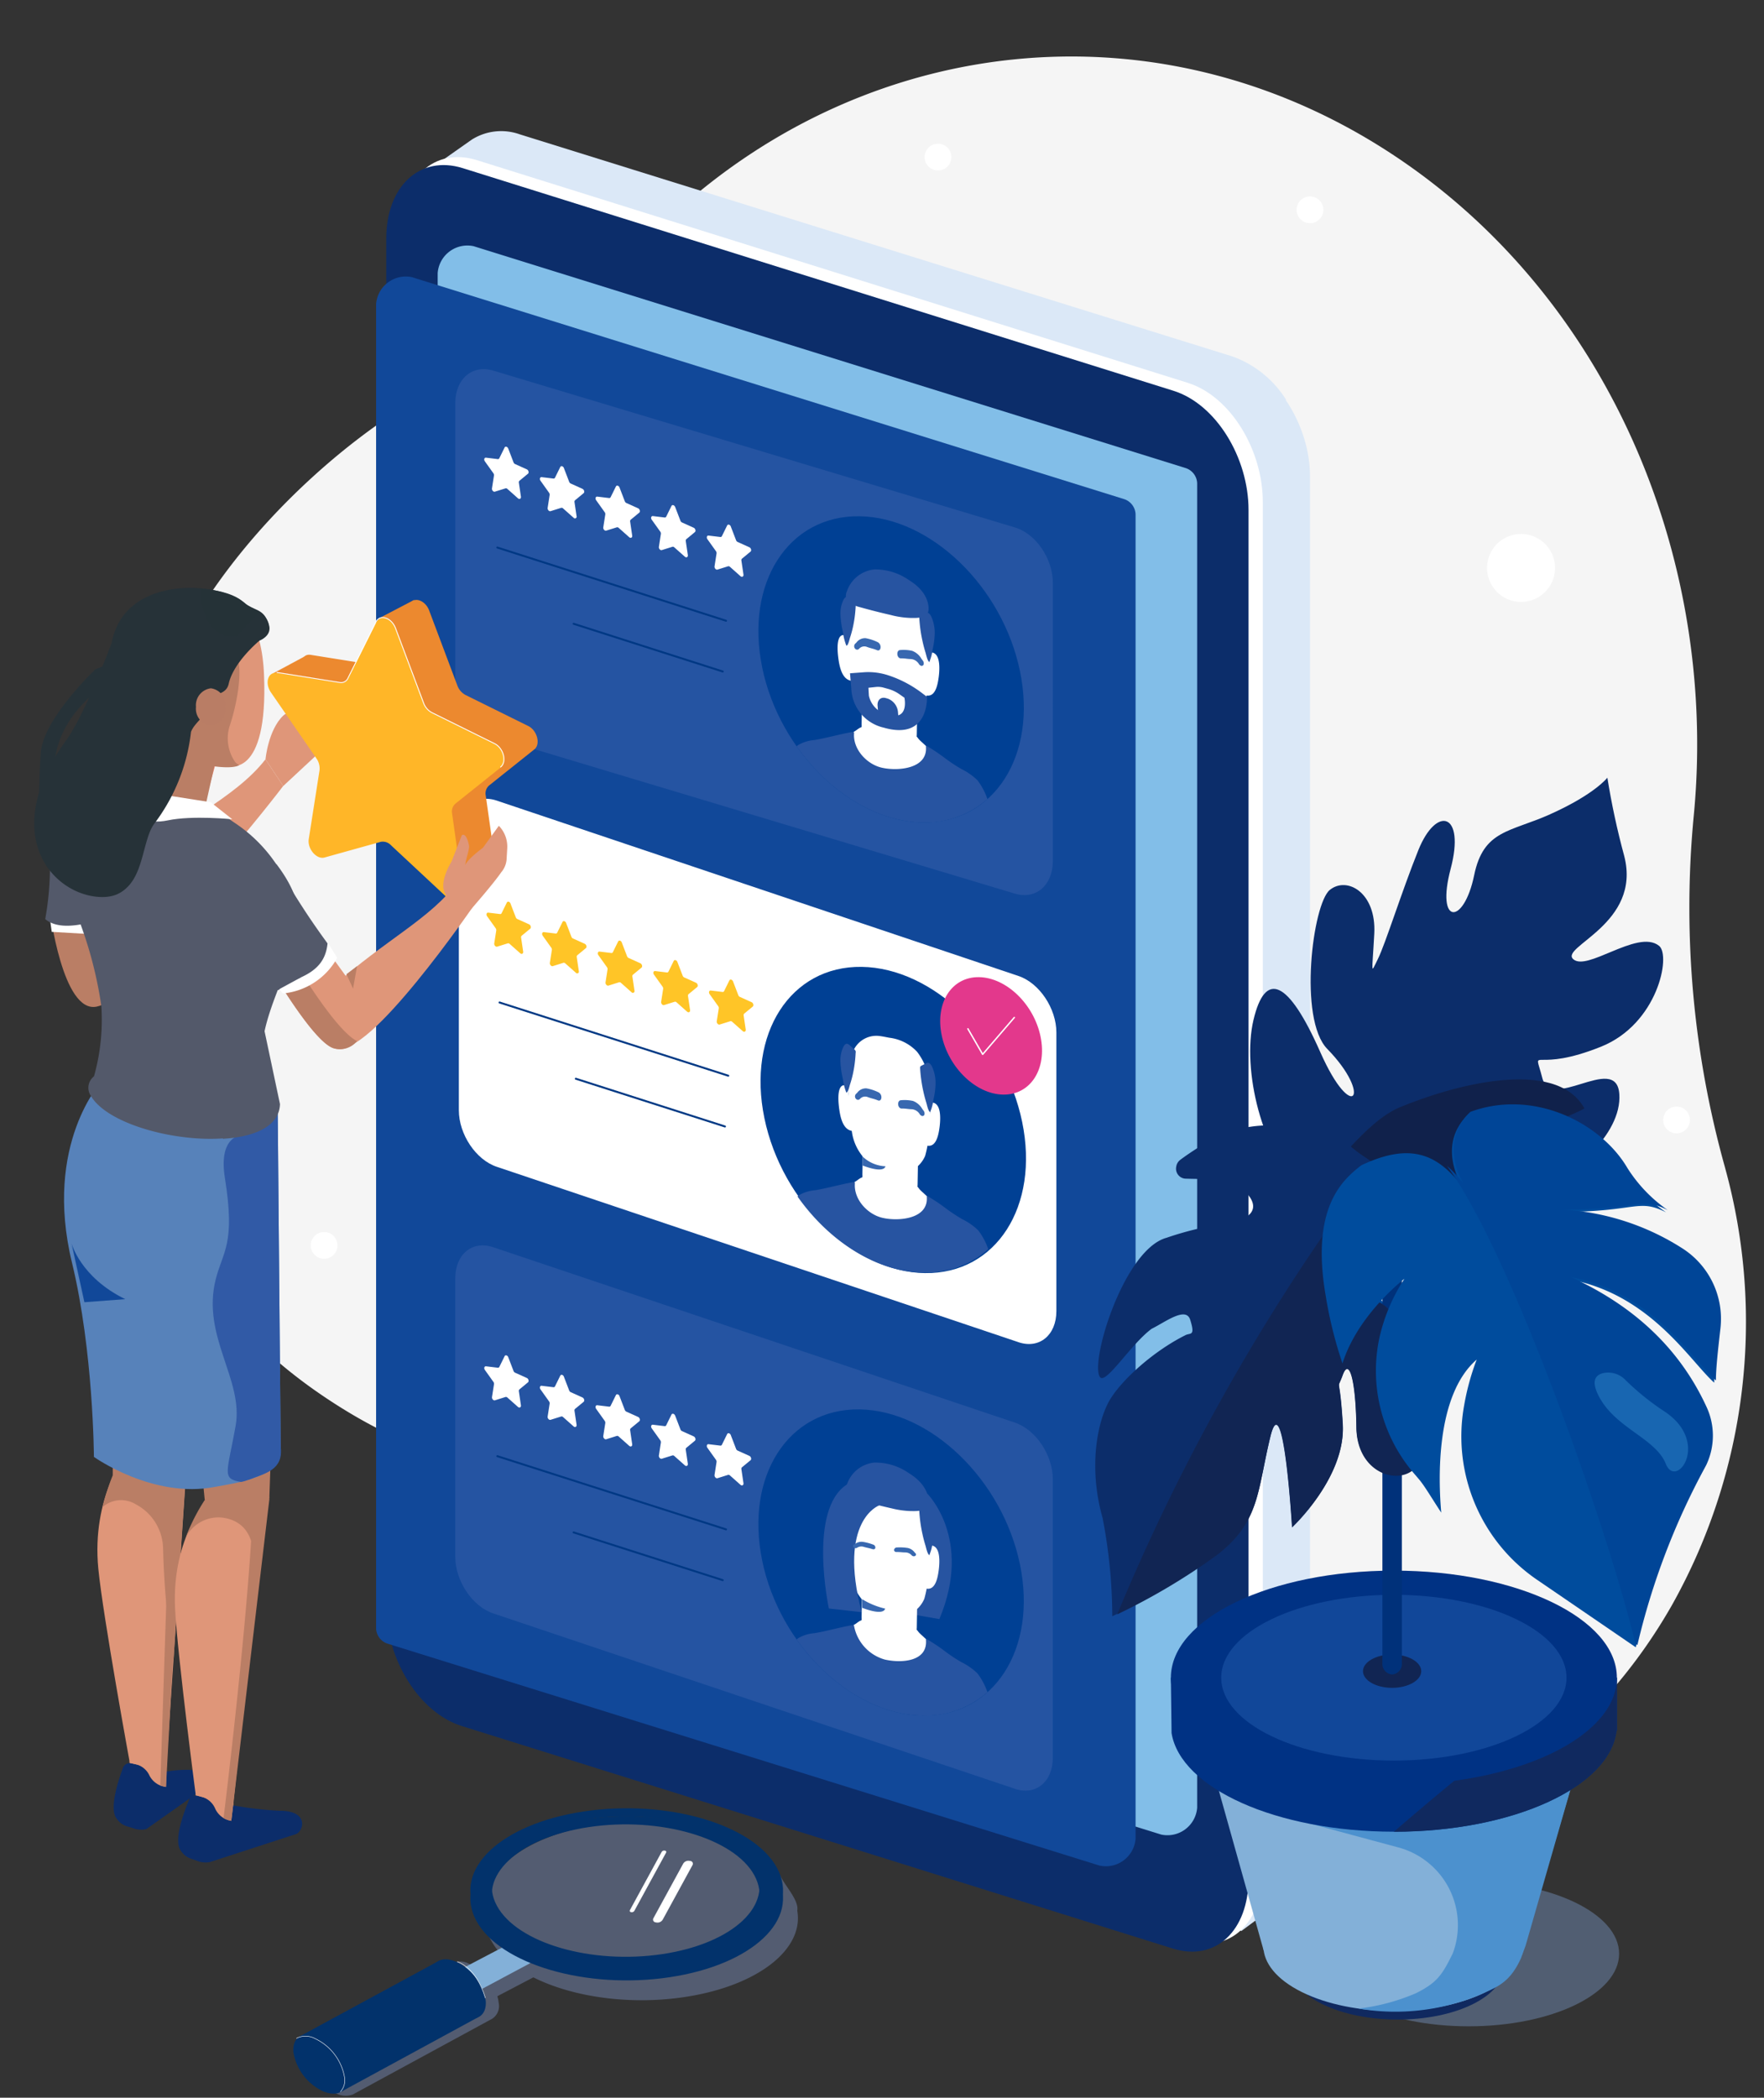 <svg id="reviews" xmlns="http://www.w3.org/2000/svg" xmlns:xlink="http://www.w3.org/1999/xlink" width="255.766" height="304.114" viewBox="0 0 255.766 304.114">
  <rect x="0" y="0" width="255.766" height="304.114" fill="#333333" stroke="none"/>
  <defs>
    <clipPath id="clip-path">
      <rect id="Rectangle_2030" data-name="Rectangle 2030" width="255.766" height="304.114" fill="none"/>
    </clipPath>
    <clipPath id="clip-path-3">
      <rect id="Rectangle_2024" data-name="Rectangle 2024" width="43.635" height="21.043" fill="none"/>
    </clipPath>
    <clipPath id="clip-path-5">
      <path id="Path_4233" data-name="Path 4233" d="M90.2,34.333c-5.859,2.621-9.679,2.26-11.034,8.836-1.51,7.318-5.575,7.272-3.413-.908s-2.062-9.225-4.678-2.729c-2.407,5.979-4.779,13.6-5.87,15.79s-.846,2.322-.524-3.657S60.736,43.3,58.243,45.3s-4.6,18.737-.377,23.058c6.654,6.806,3.657,11.026-1.009.47s-7.99-11.849-9.691-4.667,1.266,19.5,6.887,24.052c0,0,18.383,9.287,31.059,4.465s-1.6-3.1-4.985-6.678,7.353.718,10.009.912,10.506-6.037,10.075-12.02c-.221-3.1-2.869-2.279-5.544-1.46-2.493.765-5.012,1.526-5.626-.874-.668-2.625-1.052-2.621.2-2.621,1.126,0,3.568,0,8.312-1.9,8.231-3.3,10.168-13.2,8.433-14.617-1.6-1.3-4.344-.229-6.907.839-2.353.978-4.542,1.961-5.532,1.1-2.069-1.786,9.923-5.1,7.377-14.967a108.867,108.867,0,0,1-2.446-11.356s-1.821,2.4-8.281,5.292" transform="translate(-46.689 -29.041)" fill="none"/>
    </clipPath>
    <linearGradient id="linear-gradient" x1="-2.892" y1="2.795" x2="-2.83" y2="2.795" gradientUnits="objectBoundingBox">
      <stop offset="0" stop-color="#184b9c"/>
      <stop offset="0.009" stop-color="#184b9c"/>
      <stop offset="0.094" stop-color="#164694"/>
      <stop offset="0.395" stop-color="#10387c"/>
      <stop offset="0.678" stop-color="#0d2f6e"/>
      <stop offset="0.921" stop-color="#0c2d6a"/>
      <stop offset="1" stop-color="#0c2d6a"/>
    </linearGradient>
    <clipPath id="clip-path-7">
      <rect id="Rectangle_2028" data-name="Rectangle 2028" width="71.289" height="39.845" fill="none"/>
    </clipPath>
    <clipPath id="clip-path-8">
      <rect id="Rectangle_2027" data-name="Rectangle 2027" width="71.285" height="39.841" fill="none"/>
    </clipPath>
  </defs>
  <g id="Group_3782" data-name="Group 3782" clip-path="url(#clip-path)">
    <g id="Group_3772" data-name="Group 3772" transform="translate(0 0)">
      <g id="Group_3771" data-name="Group 3771" clip-path="url(#clip-path)">
        <path id="Path_4108" data-name="Path 4108" d="M238.953,163.248a139.914,139.914,0,0,1-4.593-50.642c3.665-36.669-11.581-74.232-42.047-95.224C158.261-6.084,115.566-1.7,86.428,24.994c-13.3,12.183-12.4,17.137-28.932,22.871-13.045,4.523-34.86,22.095-44.128,42.707C-3.9,128.981,1.858,173.016,35.06,195.891c23.419,16.139,43.747,13.647,65.846-.893,2.7,22.328,14.171,43.25,33,56.117,33.082,22.6,76.787,11.6,97.336-24.5a83.9,83.9,0,0,0,7.707-63.369" transform="translate(11.18 6.081)" fill="#f5f5f5"/>
        <path id="Path_4109" data-name="Path 4109" d="M132.356,265.679,27.737,231.223c-6.192-1.93-11.209-9.636-11.209-17.219V15.62c0-7.582,5.016-12.16,11.209-10.23L131.091,37.6c6.192,1.93,11.209,9.636,11.209,17.215V252.261c0,4.989-2.031,7.512-5.447,10.071Z" transform="translate(47.641 14.263)" fill="#dbe8f7"/>
        <path id="Path_4110" data-name="Path 4110" d="M70.981,96.156s-53,125.383-53,117.8L16.006,10.521l6.266-4.407A8,8,0,0,1,29.2,5.342L132.553,37.55a15.251,15.251,0,0,1,7.78,6.274Z" transform="translate(46.136 14.125)" fill="#dbe8f7"/>
        <path id="Path_4111" data-name="Path 4111" d="M129.016,264.436l-103.1-32.263c-6.189-1.93-10.956-9.694-10.956-17.273l0-198.388c0-7.578,4.884-12.133,11.077-10.2L129.082,38.587c6.192,1.93,10.9,9.706,10.9,17.285V254.26c0,7.578-4.771,12.105-10.964,10.176" transform="translate(43.115 16.908)" fill="#fff"/>
        <path id="Path_4112" data-name="Path 4112" d="M128.483,264.732l-103.1-32.263c-6.189-1.93-10.956-9.694-10.956-17.273V16.808c0-7.578,4.888-12.129,11.08-10.2L128.549,38.883c6.192,1.93,10.9,9.706,10.9,17.285V254.556c0,7.578-4.771,12.105-10.964,10.176" transform="translate(41.579 17.765)" fill="#0c2d6a"/>
        <path id="Path_4113" data-name="Path 4113" d="M126.466,43.83a2.406,2.406,0,0,0-1.735-2.38L21.547,9.3a4.322,4.322,0,0,0-5.2,3.894V205.048a2.4,2.4,0,0,0,1.732,2.376l103.187,32.158a4.325,4.325,0,0,0,5.2-3.894V43.83Z" transform="translate(47.113 26.388)" fill="#82bee8"/>
        <path id="Path_4114" data-name="Path 4114" d="M124.166,44.989a2.406,2.406,0,0,0-1.735-2.38L19.247,10.455a4.322,4.322,0,0,0-5.2,3.894V206.207a2.4,2.4,0,0,0,1.732,2.376l103.187,32.158a4.325,4.325,0,0,0,5.2-3.894V44.989Z" transform="translate(40.484 29.728)" fill="#114899"/>
        <path id="Path_4115" data-name="Path 4115" d="M98.15,89.823,22.493,67.083c-3.021-.9-5.49-4.511-5.49-8.006V18.7c0-3.5,2.469-5.618,5.49-4.709L98.15,36.735c3.021.9,5.49,4.507,5.49,8.006V85.113c0,3.5-2.469,5.618-5.49,4.709" transform="translate(49.01 39.734)" fill="#2554a2"/>
        <path id="Path_4116" data-name="Path 4116" d="M29.877,19.865l.765,1.992a.44.44,0,0,0,.221.248l1.712.773c.241.113.338.481.163.629L31.5,24.527a.3.3,0,0,0-.085.276l.3,2.031c.039.291-.214.427-.431.237l-1.53-1.359a.289.289,0,0,0-.276-.078l-1.53.478c-.217.07-.47-.214-.427-.478l.291-1.864a.463.463,0,0,0-.085-.326l-1.238-1.735c-.175-.245-.078-.559.167-.528l1.708.206a.211.211,0,0,0,.221-.12l.765-1.553c.109-.221.423-.132.532.151" transform="translate(76.082 56.464)" fill="#fff"/>
        <path id="Path_4117" data-name="Path 4117" d="M27.8,19.137l.765,1.992a.44.44,0,0,0,.221.248l1.712.773c.241.113.338.481.159.629L29.421,23.8a.31.31,0,0,0-.082.276l.3,2.031c.039.291-.214.427-.431.237L27.67,24.984a.282.282,0,0,0-.272-.078l-1.53.478c-.221.07-.47-.214-.427-.478l.287-1.864a.46.46,0,0,0-.082-.326l-1.242-1.735c-.175-.245-.074-.559.171-.528l1.7.206a.213.213,0,0,0,.225-.12l.765-1.553c.109-.221.423-.132.532.151" transform="translate(70.093 54.365)" fill="#fff"/>
        <path id="Path_4118" data-name="Path 4118" d="M25.722,18.41l.765,1.992a.44.44,0,0,0,.221.248l1.712.773c.241.113.338.481.163.629l-1.238,1.021a.3.3,0,0,0-.085.276l.3,2.031c.039.291-.214.427-.431.237l-1.53-1.359a.289.289,0,0,0-.276-.078l-1.53.478c-.217.07-.47-.214-.427-.478l.291-1.864a.463.463,0,0,0-.085-.326l-1.238-1.735c-.175-.245-.078-.559.167-.528l1.708.206a.211.211,0,0,0,.221-.12l.765-1.553c.109-.221.423-.132.532.151" transform="translate(64.105 52.27)" fill="#fff"/>
        <path id="Path_4119" data-name="Path 4119" d="M23.644,17.683l.765,1.992a.44.44,0,0,0,.221.248l1.708.773c.245.113.342.481.167.629l-1.238,1.021a.3.3,0,0,0-.085.276l.3,2.034a.249.249,0,0,1-.431.233l-1.53-1.359a.289.289,0,0,0-.276-.078l-1.53.478c-.217.07-.47-.214-.427-.478l.291-1.864a.463.463,0,0,0-.085-.326l-1.238-1.735c-.175-.245-.078-.559.167-.528l1.708.206a.211.211,0,0,0,.221-.12l.765-1.553c.109-.221.423-.132.532.151" transform="translate(58.116 50.174)" fill="#fff"/>
        <path id="Path_4120" data-name="Path 4120" d="M21.566,16.956l.765,1.992a.44.44,0,0,0,.221.248l1.712.773c.241.113.338.481.163.629l-1.238,1.021a.3.3,0,0,0-.085.276l.3,2.031c.039.291-.214.427-.431.237L21.438,22.8a.289.289,0,0,0-.276-.078l-1.53.478c-.217.07-.47-.214-.427-.478l.291-1.864a.463.463,0,0,0-.085-.326L18.173,18.8c-.175-.245-.078-.559.167-.528l1.708.206a.211.211,0,0,0,.221-.12l.765-1.553c.109-.221.423-.132.532.151" transform="translate(52.126 48.079)" fill="#fff"/>
        <path id="Path_4121" data-name="Path 4121" d="M28.879,41.211c2.531,12.257,12.948,22.316,23.271,22.46S68.787,54,66.256,41.743,53.3,19.427,42.984,19.279s-16.636,9.675-14.1,21.932" transform="translate(81.634 55.566)" fill="#004094"/>
        <path id="Path_4122" data-name="Path 4122" d="M33.714,30.817c-.082-.062-.054-.109.047-.155.33-.163.6-.435.928-.6a1.012,1.012,0,0,0,.21-.1c.016-.124,0-.287,0-.412.016-.9.027-1.794.043-2.694,0-.194.264-.144.26.05,0,.07,0,.136,0,.206l.058-.947,7.551,1.479a6.288,6.288,0,0,0-.082.637c.074-.062.221,0,.217.148L42.9,31.081c0,.074-.019.206-.012.3.016-.05.221.252.276.314.291.349.967.877,1.258,1.227.124.151,1.409,1.693,1.281,1.541-.14-.167.986,2.217-.384.648.307.443,3.471,2.916,3.471,2.916L38.8,37.2l-7.567-4.589Z" transform="translate(90.027 75.433)" fill="#fff"/>
        <path id="Path_4123" data-name="Path 4123" d="M32.478,23.779c.167.058.171.369,0,.311-1.336-.47-.916,2.407-.8,3.273a11.063,11.063,0,0,1-.194-2.9c.058-.264.4-.481.571-.648s.353.314.586.446l.877,5.886h-.05c.027.093-.012.214-.116.2-1.464-.124-1.829-2.131-1.992-3.463-.124-1.009-.322-3.615,1.11-3.11" transform="translate(90.168 68.355)" fill="#fff"/>
        <path id="Path_4124" data-name="Path 4124" d="M34.635,30.556c1.464.489,1.84-1.363,2.007-2.628.124-.971.334-3.471-1.1-3.568-.167-.012-.167.3,0,.307l.031.008a.459.459,0,0,0-.1-.008l-.908,5.513a2.652,2.652,0,0,0,.346.124,1.151,1.151,0,0,1-.283-.058c-.167-.054-.163.256,0,.311" transform="translate(99.467 70.213)" fill="#fff"/>
        <path id="Path_4125" data-name="Path 4125" d="M32.3,24.283a3.645,3.645,0,0,1,3.781-2.407c.481.047.967.155,1.448.245h0l.074.012v0a6.554,6.554,0,0,1,4.049,2.054,8.961,8.961,0,0,1,1.813,4.752,27.5,27.5,0,0,1-.054,5.96,16.18,16.18,0,0,1-.6,4.36,4.351,4.351,0,0,1-3.475,2.613c-1.526.365-3.024-.4-4.461-1.437a7.223,7.223,0,0,1-2.741-5.187c-.151-1.673-.357-3.358-.446-5.024a14.29,14.29,0,0,1,.606-5.944" transform="translate(91.207 63.044)" fill="#fff"/>
        <path id="Path_4126" data-name="Path 4126" d="M32,25.324a.532.532,0,0,1,.062-.695l.159-.151a1.547,1.547,0,0,1,1.339-.633,6.575,6.575,0,0,1,1.786.594.814.814,0,0,1,.365.846c-.054.276-.256.4-.489.3a6.242,6.242,0,0,0-.788-.26c-.217-.058-.439-.124-.668-.21a1.012,1.012,0,0,0-1.176.287.372.372,0,0,1-.326.1A.446.446,0,0,1,32,25.324" transform="translate(91.95 68.677)" fill="#3868b0"/>
        <path id="Path_4127" data-name="Path 4127" d="M36.657,26.347a1.477,1.477,0,0,0-1.184-.749,6.281,6.281,0,0,1-.668-.054,5.379,5.379,0,0,0-.784-.047c-.233.008-.435-.194-.493-.493-.062-.314.054-.676.353-.707a5.56,5.56,0,0,1,1.778.109,2.606,2.606,0,0,1,1.355,1.161c.054.074.109.148.163.217a.684.684,0,0,1,.159.544.306.306,0,0,1-.245.256.318.318,0,0,1-.1,0,.6.6,0,0,1-.33-.233" transform="translate(96.595 69.949)" fill="#3868b0"/>
        <path id="Path_4128" data-name="Path 4128" d="M38.171,27.9h0q-2.23-.507-4.457-1.13a5.8,5.8,0,0,1-1.51-.59,1.236,1.236,0,0,1-.544-.594,1.62,1.62,0,0,1,.082-1.134A4.7,4.7,0,0,1,35.7,21.28a8.483,8.483,0,0,1,5.02,1.53c1.2.734,2.788,2.069,2.869,4.1.062,1.557-1.844,1.4-2.625,1.4a12.929,12.929,0,0,1-2.8-.408" transform="translate(91.052 61.276)" fill="#2754a1"/>
        <path id="Path_4129" data-name="Path 4129" d="M34.335,23.683h0a.544.544,0,0,1,.023-.241.319.319,0,0,1,.167-.144c.206-.1.408-.214.617-.318a.6.6,0,0,1,.369-.1c.245.039.443.33.571.6a5.773,5.773,0,0,1,.489,2.442,11.232,11.232,0,0,1-.322,2.337,6.018,6.018,0,0,1-.47,1.77c-.287-.175-.45-1.044-.551-1.374-.167-.551-.318-1.106-.435-1.662a20.275,20.275,0,0,1-.458-3.312" transform="translate(98.96 65.938)" fill="#2754a1"/>
        <path id="Path_4130" data-name="Path 4130" d="M33.6,23.567h0a.458.458,0,0,0-.194-.458c-.21-.19-.419-.377-.629-.567a.916.916,0,0,0-.369-.245c-.248-.058-.439.159-.563.38a4.484,4.484,0,0,0-.454,2.252,13.277,13.277,0,0,0,.353,2.473,8.3,8.3,0,0,0,.5,1.965c.283-.062.435-.87.532-1.165.159-.485.3-.986.412-1.495a18,18,0,0,0,.408-3.141" transform="translate(90.472 64.242)" fill="#2754a1"/>
        <path id="Path_4131" data-name="Path 4131" d="M29.753,29.438a1.335,1.335,0,0,1,.217-.19,5.514,5.514,0,0,1,2.318-.722c.784-.12,1.805-.357,2.791-.586s2.019-.47,2.811-.594l.136-.019.05.167c-.217,2.322,1.821,4.542,4.026,5.039,2.326.528,6.666.163,6.39-3.048l.05-.136.128.07a25.39,25.39,0,0,1,2.5,1.666,24.145,24.145,0,0,0,2.461,1.638,8.981,8.981,0,0,1,2.333,1.634,9.759,9.759,0,0,1,1.444,2.718,13.519,13.519,0,0,1-9.388,3.4c-6.814-.1-13.67-4.515-18.271-11.034" transform="translate(85.761 78.765)" fill="#2754a1"/>
        <path id="Path_4132" data-name="Path 4132" d="M42.9,28.677l-.613-.458a16.647,16.647,0,0,0-4.837-2.6l-.062-.019a9.29,9.29,0,0,0-3.483-.485l-2.159.159.182,2.17a6.048,6.048,0,0,0,4.709,5.711c6.635,1.9,6.262-4.476,6.262-4.476" transform="translate(91.5 72.336)" fill="#2754a1"/>
        <path id="Path_4133" data-name="Path 4133" d="M37.651,27.225,37,26.771a5.362,5.362,0,0,0-1.619-.8c-.233-.066-.481-.136-.7-.194a3.034,3.034,0,0,0-1.122-.116l-1.13.12.066,1.157a3.584,3.584,0,0,0,2.741,2.733c3.16.974,2.411-2.446,2.411-2.446" transform="translate(93.486 73.928)" fill="#fff"/>
        <path id="Path_4134" data-name="Path 4134" d="M34.319,30.119l.283.085c.738.217,1.281-.276,1.211-1.106l-.082-1.009a2.279,2.279,0,0,0-1.456-1.9l-.283-.082c-.738-.221-1.281.276-1.215,1.1l.082,1.009a2.285,2.285,0,0,0,1.46,1.9" transform="translate(94.465 75.103)" fill="#2754a1"/>
        <line id="Line_743" data-name="Line 743" x1="33.164" y1="10.615" transform="translate(72.105 79.379)" fill="none" stroke="#003884" stroke-linecap="round" stroke-linejoin="round" stroke-width="0.283"/>
        <line id="Line_744" data-name="Line 744" x1="21.625" y1="6.922" transform="translate(83.165 90.431)" fill="none" stroke="#003884" stroke-linecap="round" stroke-linejoin="round" stroke-width="0.283"/>
        <path id="Path_4135" data-name="Path 4135" d="M98.15,125.284,22.493,99.854C19.472,98.841,17,95.148,17,91.65V51.277c0-3.494,2.469-5.525,5.49-4.511L98.15,72.2c3.021,1.013,5.49,4.705,5.49,8.2v40.377c0,3.494-2.469,5.525-5.49,4.511" transform="translate(49.01 134.047)" fill="#2554a2"/>
        <path id="Path_4136" data-name="Path 4136" d="M29.877,53.794l.765,1.992a.44.44,0,0,0,.221.248l1.712.773c.241.113.338.481.163.629L31.5,58.456a.3.3,0,0,0-.085.276l.3,2.031c.039.291-.214.427-.431.237l-1.53-1.359a.3.3,0,0,0-.276-.082l-1.53.481c-.217.07-.47-.214-.427-.481l.291-1.86a.463.463,0,0,0-.085-.326l-1.238-1.735c-.175-.245-.078-.559.167-.528l1.708.206a.211.211,0,0,0,.221-.12l.765-1.553c.109-.221.423-.132.532.151" transform="translate(76.082 154.262)" fill="#fff"/>
        <path id="Path_4137" data-name="Path 4137" d="M27.8,53.067l.765,1.992a.44.44,0,0,0,.221.248l1.712.773c.241.113.338.481.159.629l-1.238,1.021a.31.31,0,0,0-.082.276l.3,2.031c.039.291-.214.431-.431.237L27.67,58.913a.282.282,0,0,0-.272-.078l-1.53.478c-.221.07-.47-.214-.427-.478l.287-1.864a.46.46,0,0,0-.082-.326l-1.242-1.735c-.175-.245-.074-.559.171-.528l1.7.206a.213.213,0,0,0,.225-.12l.765-1.553c.109-.221.423-.132.532.151" transform="translate(70.093 152.166)" fill="#fff"/>
        <path id="Path_4138" data-name="Path 4138" d="M25.722,52.34l.765,1.992a.44.44,0,0,0,.221.248l1.712.773c.241.113.338.481.163.629L27.345,57a.3.3,0,0,0-.085.276l.3,2.031c.039.291-.214.427-.431.237l-1.53-1.359a.3.3,0,0,0-.276-.082l-1.53.481c-.217.07-.47-.214-.427-.481l.291-1.86a.463.463,0,0,0-.085-.326l-1.238-1.735c-.175-.245-.078-.559.167-.528l1.708.206a.211.211,0,0,0,.221-.12l.765-1.553c.109-.221.423-.132.532.151" transform="translate(64.105 150.071)" fill="#fff"/>
        <path id="Path_4139" data-name="Path 4139" d="M23.644,51.613l.765,1.992a.44.44,0,0,0,.221.248l1.708.773c.245.113.342.481.167.629l-1.238,1.021a.3.3,0,0,0-.085.276l.3,2.031c.039.291-.214.431-.431.237l-1.53-1.359a.289.289,0,0,0-.276-.078l-1.53.478c-.217.07-.47-.214-.427-.478l.291-1.864a.463.463,0,0,0-.085-.326l-1.238-1.735c-.175-.245-.078-.559.167-.528l1.708.206a.211.211,0,0,0,.221-.12l.765-1.553c.109-.221.423-.132.532.151" transform="translate(58.116 147.975)" fill="#fff"/>
        <path id="Path_4140" data-name="Path 4140" d="M21.566,50.885l.765,1.992a.44.44,0,0,0,.221.248l1.712.773c.241.113.338.481.163.629l-1.238,1.021a.3.3,0,0,0-.085.276l.3,2.031c.039.291-.214.427-.431.237l-1.53-1.359a.3.3,0,0,0-.276-.082l-1.53.481c-.217.07-.47-.214-.427-.481l.291-1.86a.463.463,0,0,0-.085-.326l-1.238-1.735c-.175-.245-.078-.559.167-.528l1.708.206a.211.211,0,0,0,.221-.12l.765-1.553c.109-.221.423-.132.532.151" transform="translate(52.126 145.877)" fill="#fff"/>
        <line id="Line_745" data-name="Line 745" x1="33.164" y1="10.615" transform="translate(72.105 211.107)" fill="none" stroke="#003884" stroke-linecap="round" stroke-linejoin="round" stroke-width="0.283"/>
        <line id="Line_746" data-name="Line 746" x1="21.625" y1="6.922" transform="translate(83.165 222.16)" fill="none" stroke="#003884" stroke-linecap="round" stroke-linejoin="round" stroke-width="0.283"/>
        <path id="Path_4141" data-name="Path 4141" d="M28.879,74.562c2.531,12.257,12.948,22.312,23.271,22.46s16.636-9.671,14.1-21.928S53.3,52.778,42.984,52.63s-16.636,9.675-14.1,21.932" transform="translate(81.634 151.698)" fill="#004094"/>
        <path id="Path_4142" data-name="Path 4142" d="M39.927,55.763s6.7,6.55,1.79,18.232l-8.937-1.557Z" transform="translate(94.483 160.733)" fill="#2754a1"/>
        <path id="Path_4143" data-name="Path 4143" d="M33.714,64.168c-.082-.062-.054-.109.047-.155.33-.163.6-.435.928-.6a1.012,1.012,0,0,0,.21-.1c.016-.124,0-.287,0-.412.016-.9.027-1.794.043-2.694,0-.194.264-.144.26.05,0,.07,0,.136,0,.206l.058-.947L42.807,61a6.288,6.288,0,0,0-.082.637c.074-.062.221,0,.217.148L42.9,64.432c0,.074-.019.206-.012.3.016-.05.221.252.276.314.291.349.967.877,1.258,1.227.124.151,1.409,1.693,1.281,1.541-.14-.167.986,2.217-.384.648.307.443,3.471,2.916,3.471,2.916L38.8,70.551l-7.567-4.589Z" transform="translate(90.027 171.565)" fill="#fff"/>
        <path id="Path_4144" data-name="Path 4144" d="M32.478,57.13c.167.058.171.369,0,.311-1.336-.47-.916,2.407-.8,3.273a11.063,11.063,0,0,1-.194-2.9c.058-.264.4-.481.571-.648s.353.314.586.446l.877,5.886h-.05c.027.093-.012.214-.116.2-1.464-.128-1.829-2.131-1.992-3.463-.124-1.009-.322-3.615,1.11-3.11" transform="translate(90.168 164.487)" fill="#fff"/>
        <path id="Path_4145" data-name="Path 4145" d="M34.635,63.907c1.464.489,1.84-1.363,2.007-2.628.124-.971.334-3.471-1.1-3.568-.167-.012-.167.3,0,.307l.031.008a.46.46,0,0,0-.1-.008l-.908,5.513a2.653,2.653,0,0,0,.346.124,1.153,1.153,0,0,1-.283-.058c-.167-.054-.163.256,0,.311" transform="translate(99.467 166.344)" fill="#fff"/>
        <path id="Path_4146" data-name="Path 4146" d="M32.3,57.634a3.645,3.645,0,0,1,3.781-2.407c.481.047.967.155,1.448.245h0l.074.012v0a6.554,6.554,0,0,1,4.049,2.054,8.961,8.961,0,0,1,1.813,4.752,27.5,27.5,0,0,1-.054,5.96,16.18,16.18,0,0,1-.6,4.36,4.351,4.351,0,0,1-3.475,2.613c-1.526.365-3.024-.4-4.461-1.436A7.223,7.223,0,0,1,32.141,68.6c-.151-1.673-.357-3.358-.446-5.024a14.29,14.29,0,0,1,.606-5.944" transform="translate(91.207 159.176)" fill="#fff"/>
        <path id="Path_4147" data-name="Path 4147" d="M38.171,61.254h0q-2.23-.507-4.457-1.13a5.8,5.8,0,0,1-1.51-.59,1.228,1.228,0,0,1-.544-.6,1.611,1.611,0,0,1,.082-1.13,4.7,4.7,0,0,1,3.96-3.176,8.483,8.483,0,0,1,5.02,1.53c1.2.734,2.788,2.069,2.869,4.1.062,1.557-1.844,1.4-2.625,1.4a12.93,12.93,0,0,1-2.8-.408" transform="translate(91.052 157.408)" fill="#2754a1"/>
        <path id="Path_4148" data-name="Path 4148" d="M34.335,57.034h0a.544.544,0,0,1,.023-.241.32.32,0,0,1,.167-.144c.206-.1.408-.214.617-.318a.6.6,0,0,1,.369-.1c.245.039.443.33.571.6a5.773,5.773,0,0,1,.489,2.442,11.232,11.232,0,0,1-.322,2.337,6.018,6.018,0,0,1-.47,1.77c-.287-.175-.45-1.044-.551-1.374-.167-.551-.318-1.106-.435-1.662a20.275,20.275,0,0,1-.458-3.312" transform="translate(98.96 162.07)" fill="#2754a1"/>
        <path id="Path_4149" data-name="Path 4149" d="M29.753,62.789a1.334,1.334,0,0,1,.217-.19,5.514,5.514,0,0,1,2.318-.722c.784-.12,1.805-.357,2.791-.586s2.019-.47,2.811-.59l.136-.023.05.167A6.258,6.258,0,0,0,42.542,65.7c2.326.528,6.227.346,5.952-2.865l.05-.132.128.066a25.392,25.392,0,0,1,2.5,1.666,23.518,23.518,0,0,0,2.461,1.638,8.981,8.981,0,0,1,2.333,1.634,9.758,9.758,0,0,1,1.444,2.718,13.52,13.52,0,0,1-9.388,3.4c-6.814-.1-13.67-4.515-18.271-11.034" transform="translate(85.761 174.897)" fill="#2754a1"/>
        <path id="Path_4150" data-name="Path 4150" d="M37.651,60.576,37,60.122a5.362,5.362,0,0,0-1.619-.8c-.233-.066-.481-.136-.7-.194a3.033,3.033,0,0,0-1.122-.116l-1.13.12.066,1.157a3.584,3.584,0,0,0,2.741,2.733c3.16.974,2.411-2.446,2.411-2.446" transform="translate(93.486 170.06)" fill="#fff"/>
        <path id="Path_4151" data-name="Path 4151" d="M38.862,59.278s-6.022,2.151-2.535,15.479l-4.752-.532s-3.087-14.318,2.609-17.98,4.678,3.032,4.678,3.032" transform="translate(88.606 158.969)" fill="#2754a1"/>
        <path id="Path_4152" data-name="Path 4152" d="M31.944,58.381a.237.237,0,0,1,.05-.4l.136-.082a1.555,1.555,0,0,1,1.134-.314,7.533,7.533,0,0,1,1.51.4.447.447,0,0,1,.307.5c-.047.155-.217.217-.412.155-.221-.074-.439-.124-.668-.179-.182-.043-.373-.085-.563-.14a1.136,1.136,0,0,0-1,.12.387.387,0,0,1-.272.05.443.443,0,0,1-.225-.113" transform="translate(91.832 165.945)" fill="#3868b0"/>
        <path id="Path_4153" data-name="Path 4153" d="M36.2,59.067a.423.423,0,0,1-.252-.132,1.211,1.211,0,0,0-.932-.419c-.2,0-.392-.016-.578-.031a6.76,6.76,0,0,0-.683-.031.317.317,0,0,1-.361-.276.407.407,0,0,1,.415-.384,7.563,7.563,0,0,1,1.545.07,1.663,1.663,0,0,1,1.021.648l.109.116a.234.234,0,0,1-.043.4.38.38,0,0,1-.241.043" transform="translate(96.238 166.548)" fill="#3868b0"/>
        <path id="Path_4154" data-name="Path 4154" d="M35.531,61.08A11.12,11.12,0,0,1,32.2,59.717v1.242s3,1.238,3.331.12" transform="translate(92.814 172.13)" fill="#3868b0"/>
        <path id="Path_4155" data-name="Path 4155" d="M98.283,108.607,22.626,83.177c-3.021-1.013-5.49-4.706-5.49-8.2V34.6c0-3.494,2.469-5.525,5.49-4.511l75.657,25.43c3.021,1.013,5.49,4.706,5.49,8.2V104.1c0,3.494-2.469,5.525-5.49,4.511" transform="translate(49.393 85.976)" fill="#fff"/>
        <path id="Path_4156" data-name="Path 4156" d="M29.961,36.853l.765,1.992a.44.44,0,0,0,.221.248l1.712.773c.241.113.338.481.163.629l-1.238,1.021a.3.3,0,0,0-.085.276l.3,2.031c.039.291-.214.427-.431.237L29.833,42.7a.289.289,0,0,0-.276-.078l-1.53.478c-.217.07-.47-.214-.427-.478l.291-1.864a.463.463,0,0,0-.085-.326L26.568,38.7c-.175-.245-.078-.559.167-.528l1.708.206a.211.211,0,0,0,.221-.12l.765-1.553c.109-.221.423-.132.532.151" transform="translate(76.324 105.431)" fill="#ffc527"/>
        <path id="Path_4157" data-name="Path 4157" d="M27.883,36.126l.765,1.992a.44.44,0,0,0,.221.248l1.712.773c.241.113.338.481.163.629l-1.238,1.021a.3.3,0,0,0-.085.276l.3,2.031c.039.291-.214.427-.431.237l-1.53-1.359a.289.289,0,0,0-.276-.078l-1.53.478c-.217.07-.47-.214-.427-.478l.291-1.864a.463.463,0,0,0-.085-.326L24.49,37.97c-.175-.245-.078-.559.167-.528l1.708.206a.211.211,0,0,0,.221-.12l.765-1.553c.109-.221.423-.132.532.151" transform="translate(70.334 103.335)" fill="#ffc527"/>
        <path id="Path_4158" data-name="Path 4158" d="M25.806,35.4l.765,1.992a.44.44,0,0,0,.221.248l1.708.773c.245.113.342.481.167.629l-1.238,1.021a.3.3,0,0,0-.085.276l.3,2.034a.249.249,0,0,1-.431.233l-1.53-1.359a.289.289,0,0,0-.276-.078l-1.53.478c-.217.07-.47-.214-.427-.478l.291-1.864a.463.463,0,0,0-.085-.326l-1.238-1.735c-.175-.245-.078-.559.167-.528l1.708.206a.211.211,0,0,0,.221-.12l.765-1.553c.109-.221.423-.132.532.151" transform="translate(64.348 101.239)" fill="#ffc527"/>
        <path id="Path_4159" data-name="Path 4159" d="M23.728,34.672l.765,1.992a.44.44,0,0,0,.221.248l1.712.773c.241.113.338.481.163.629l-1.238,1.021a.3.3,0,0,0-.085.276l.3,2.034a.249.249,0,0,1-.431.233L23.6,40.519a.289.289,0,0,0-.276-.078l-1.53.478c-.217.07-.47-.214-.427-.478l.291-1.864a.463.463,0,0,0-.085-.326l-1.238-1.735c-.175-.245-.078-.559.167-.528l1.708.206a.211.211,0,0,0,.221-.12L23.2,34.52c.109-.221.423-.132.532.151" transform="translate(58.358 99.144)" fill="#ffc527"/>
        <path id="Path_4160" data-name="Path 4160" d="M21.65,33.945l.765,1.992a.44.44,0,0,0,.221.248l1.712.773c.241.113.338.481.163.629l-1.238,1.021a.3.3,0,0,0-.085.276l.3,2.031c.039.291-.214.427-.431.237l-1.53-1.359a.289.289,0,0,0-.276-.078l-1.53.478c-.217.07-.47-.214-.427-.478l.291-1.864a.463.463,0,0,0-.085-.326l-1.238-1.735c-.175-.245-.078-.559.167-.528l1.708.206a.211.211,0,0,0,.221-.12l.765-1.553c.109-.221.423-.132.532.151" transform="translate(52.368 97.048)" fill="#ffc527"/>
        <line id="Line_747" data-name="Line 747" x1="33.164" y1="10.615" transform="translate(72.43 145.337)" fill="none" stroke="#003884" stroke-linecap="round" stroke-linejoin="round" stroke-width="0.283"/>
        <line id="Line_748" data-name="Line 748" x1="21.625" y1="6.922" transform="translate(83.489 156.389)" fill="none" stroke="#003884" stroke-linecap="round" stroke-linejoin="round" stroke-width="0.283"/>
        <path id="Path_4161" data-name="Path 4161" d="M28.961,58.037C31.493,70.294,41.909,80.349,52.233,80.5s16.636-9.671,14.1-21.928S53.386,36.253,43.066,36.105,26.43,45.78,28.961,58.037" transform="translate(81.87 104.066)" fill="#004094"/>
        <path id="Path_4162" data-name="Path 4162" d="M33.744,47.627c-.082-.062-.054-.109.047-.155.33-.163.6-.435.928-.6a1.013,1.013,0,0,0,.21-.1c.016-.124,0-.287,0-.408.016-.9.031-1.8.043-2.7,0-.194.264-.144.26.05,0,.07,0,.136,0,.206l.058-.947,7.551,1.479a6.279,6.279,0,0,0-.082.637c.074-.062.221,0,.217.148l-.047,2.648c0,.074-.019.206-.012.3.016-.05.221.252.276.314.291.349.967.877,1.258,1.227.128.151,1.409,1.693,1.281,1.541-.14-.167.986,2.217-.384.648.307.443,3.471,2.916,3.471,2.916L38.83,54.01l-7.567-4.589Z" transform="translate(90.113 123.887)" fill="#fff"/>
        <path id="Path_4163" data-name="Path 4163" d="M32.508,40.589c.167.058.171.369,0,.311-1.336-.47-.916,2.407-.8,3.273a11.063,11.063,0,0,1-.194-2.9c.058-.264.4-.481.571-.648s.353.314.586.446l.877,5.886h-.05c.027.093-.012.214-.116.2-1.468-.128-1.833-2.131-1.992-3.463-.124-1.009-.322-3.615,1.11-3.11" transform="translate(90.254 116.809)" fill="#fff"/>
        <path id="Path_4164" data-name="Path 4164" d="M34.666,47.366c1.464.489,1.84-1.363,2.007-2.628.124-.971.334-3.471-1.1-3.568-.167-.012-.167.3,0,.307l.031.008a.46.46,0,0,0-.1-.008L34.6,46.989a2.651,2.651,0,0,0,.346.124,1.152,1.152,0,0,1-.283-.058c-.167-.054-.163.256,0,.311" transform="translate(99.557 118.666)" fill="#fff"/>
        <path id="Path_4165" data-name="Path 4165" d="M32.33,41.093a3.649,3.649,0,0,1,3.785-2.407c.478.047.963.155,1.444.245h0l.074.016A6.544,6.544,0,0,1,41.687,41,8.965,8.965,0,0,1,43.5,45.752a27.749,27.749,0,0,1-.054,5.96,16.493,16.493,0,0,1-.6,4.36,4.362,4.362,0,0,1-3.479,2.613c-1.526.365-3.024-.4-4.461-1.436a7.206,7.206,0,0,1-2.737-5.187c-.159-1.673-.361-3.358-.45-5.024a14.29,14.29,0,0,1,.606-5.944" transform="translate(91.294 111.497)" fill="#fff"/>
        <path id="Path_4166" data-name="Path 4166" d="M32.032,42.134a.532.532,0,0,1,.062-.695l.159-.151a1.547,1.547,0,0,1,1.339-.633,6.575,6.575,0,0,1,1.786.594.814.814,0,0,1,.365.846c-.054.276-.256.4-.489.3a6.241,6.241,0,0,0-.788-.26c-.214-.058-.439-.124-.668-.21a1.012,1.012,0,0,0-1.176.287.372.372,0,0,1-.326.1.458.458,0,0,1-.264-.182" transform="translate(92.039 117.131)" fill="#3868b0"/>
        <path id="Path_4167" data-name="Path 4167" d="M36.687,43.157a1.476,1.476,0,0,0-1.18-.749c-.229,0-.454-.031-.672-.054a5.38,5.38,0,0,0-.784-.047c-.233.008-.435-.194-.493-.493-.062-.314.054-.676.353-.707a5.7,5.7,0,0,1,1.782.1,2.638,2.638,0,0,1,1.351,1.165l.163.217a.684.684,0,0,1,.159.544.306.306,0,0,1-.245.256.318.318,0,0,1-.1,0,.6.6,0,0,1-.33-.233" transform="translate(96.682 118.402)" fill="#3868b0"/>
        <path id="Path_4168" data-name="Path 4168" d="M38.2,44.713h0c-1.487-.338-4.7,1.724-6.185,1.308-.509-.144.707-2.729.217-3.028a1.228,1.228,0,0,1-.544-.6,1.611,1.611,0,0,1,.082-1.13,4.7,4.7,0,0,1,3.96-3.176,8.483,8.483,0,0,1,5.02,1.53c1.2.734,2.788,2.069,2.869,4.1.062,1.557-1.844,1.4-2.625,1.4a12.929,12.929,0,0,1-2.8-.408" transform="translate(542.138 62.91)" fill="#2754a1"/>
        <path id="Path_4169" data-name="Path 4169" d="M34.365,40.493h0a.544.544,0,0,1,.023-.241.335.335,0,0,1,.167-.144c.206-.1.412-.214.617-.318a.6.6,0,0,1,.369-.1c.245.039.443.33.571.6a5.657,5.657,0,0,1,.489,2.442,11.23,11.23,0,0,1-.318,2.337,6.14,6.14,0,0,1-.474,1.77c-.287-.175-.45-1.044-.551-1.374-.167-.551-.314-1.106-.435-1.662a20.708,20.708,0,0,1-.458-3.312" transform="translate(99.047 114.392)" fill="#2754a1"/>
        <path id="Path_4170" data-name="Path 4170" d="M29.784,46.248A1.242,1.242,0,0,1,30,46.054a5.564,5.564,0,0,1,2.318-.718c.784-.12,1.805-.357,2.791-.586s2.019-.47,2.811-.594l.136-.019.05.163c-.217,2.326,1.817,4.546,4.026,5.043,2.322.528,6.662.163,6.39-3.048l.05-.136.128.07A25.322,25.322,0,0,1,51.2,47.894a25.1,25.1,0,0,0,2.469,1.638,8.964,8.964,0,0,1,2.329,1.634,9.85,9.85,0,0,1,1.448,2.718,13.519,13.519,0,0,1-9.388,3.4c-6.814-.1-13.67-4.515-18.271-11.034" transform="translate(85.85 127.219)" fill="#2754a1"/>
        <path id="Path_4171" data-name="Path 4171" d="M35.543,44.6a5.06,5.06,0,0,1-3.316-1.409l-.016,1.289s3,1.238,3.331.12" transform="translate(92.849 124.48)" fill="#3868b0"/>
        <path id="Path_4172" data-name="Path 4172" d="M33.6,40.254h0A.458.458,0,0,0,33.4,39.8c-.21-.19-.419-.377-.629-.567a.916.916,0,0,0-.369-.245c-.248-.058-.439.155-.563.38a4.484,4.484,0,0,0-.454,2.252,13.277,13.277,0,0,0,.353,2.473,8.3,8.3,0,0,0,.5,1.965c.283-.062.435-.87.532-1.165.159-.485.3-.986.412-1.495a18,18,0,0,0,.408-3.141" transform="translate(90.472 112.341)" fill="#2754a1"/>
        <path id="Path_4173" data-name="Path 4173" d="M9.915,33.486s.388-4.263,2.574-6.344,8.561,2.244,8.561,2.244l-8.561,7.963" transform="translate(28.579 76.604)" fill="#df9679"/>
        <path id="Path_4174" data-name="Path 4174" d="M6.754,44.352c8.328-6.884,16.481-10.25,20.953-16l2.574,3.859S11.292,57.222,6.754,54.279c-6.779-4.395,0-9.927,0-9.927" transform="translate(10.783 81.734)" fill="#df9679"/>
        <path id="Path_4175" data-name="Path 4175" d="M29.8,23.953,33.875,34.8a2.554,2.554,0,0,0,1.188,1.382l9.1,4.5c1.3.641,1.813,2.644.877,3.389l-6.588,5.253A1.543,1.543,0,0,0,38,50.784l1.553,10.964c.221,1.561-1.13,2.252-2.291,1.169l-8.141-7.6a1.6,1.6,0,0,0-1.471-.481L19.51,57.113c-1.161.322-2.516-1.254-2.295-2.667L18.772,44.5a2.509,2.509,0,0,0-.454-1.759L11.73,33.181c-.936-1.359-.419-3.024.874-2.819l9.108,1.452a1.082,1.082,0,0,0,1.188-.606l4.073-8.18c.578-1.165,2.252-.617,2.83.924" transform="translate(32.433 64.574)" fill="#ec892f"/>
        <path id="Path_4176" data-name="Path 4176" d="M14.645,30.626l-4.426,2.38L37.206,65.564l4.674-2.229L38.51,46.012,31.079,25.788,30.586,22.4l-5.024,2.625s-2.209,7.128-2.209,7.377-4.228,3.8-4.535,3.681-4.174-5.459-4.174-5.459" transform="translate(29.455 64.575)" fill="#ec892f"/>
        <path id="Path_4177" data-name="Path 4177" d="M28.545,24.63l4.073,10.844a2.554,2.554,0,0,0,1.188,1.382l9.1,4.5c1.3.641,1.813,2.644.877,3.389L37.2,50a1.543,1.543,0,0,0-.454,1.46L38.3,62.425c.221,1.561-1.134,2.252-2.291,1.169L27.866,56a1.607,1.607,0,0,0-1.471-.481L18.249,57.79c-1.157.322-2.512-1.254-2.291-2.667l1.557-9.947a2.509,2.509,0,0,0-.454-1.759l-6.588-9.559c-.936-1.359-.419-3.024.874-2.819l9.108,1.452a1.082,1.082,0,0,0,1.188-.606l4.073-8.18c.578-1.165,2.252-.617,2.83.924" transform="translate(28.81 66.526)" fill="#ffb628"/>
        <path id="Path_4178" data-name="Path 4178" d="M10.343,31.021l9.1,1.452a1.082,1.082,0,0,0,1.188-.61l4.073-8.18c.578-1.161,2.252-.613,2.834.928l4.069,10.844A2.56,2.56,0,0,0,32.8,36.837l9.1,4.5c1.293.641,1.809,2.644.874,3.389" transform="translate(29.813 66.47)" fill="none" stroke="#fff" stroke-linecap="round" stroke-linejoin="round" stroke-width="0.131"/>
        <path id="Path_4179" data-name="Path 4179" d="M9.305,45.9,7.869,78.294s-5.117,6.367-4.1,16.826c.668,6.86,4.643,28.571,4.643,28.571l5.183.555,3.428-50.875Z" transform="translate(10.487 132.312)" fill="#df9679"/>
        <path id="Path_4180" data-name="Path 4180" d="M6.8,65.863a1.036,1.036,0,0,0-1.2.648c-.668,1.774-2.019,5.855-.959,7.334.827,1.149,1.534,1.11,2.454,1.444a3.362,3.362,0,0,0,1.887.113l8.708-6.15c1.157-.3-.792-2.473-2.524-2.442a17.394,17.394,0,0,0-3.149.237Z" transform="translate(12.236 189.768)" fill="#0c2d6a"/>
        <path id="Path_4181" data-name="Path 4181" d="M10.239,67.6l-.109,3.867a3.061,3.061,0,0,1-2.392-1.638,2.952,2.952,0,0,0-2.081-1.669l-.823-.186.431-2.9Z" transform="translate(13.937 187.591)" fill="#df9679"/>
        <path id="Path_4182" data-name="Path 4182" d="M14.118,82.7a123.9,123.9,0,0,1-1.5-16.372,7.406,7.406,0,0,0-3.952-6.387,4.1,4.1,0,0,0-4.841.412s1.161-4.36,1.9-5.369,9.9,4.95,9.9,4.95Z" transform="translate(11.028 158.148)" fill="#ba7e65"/>
        <path id="Path_4183" data-name="Path 4183" d="M14.336,47.842,11.389,79.371S6.058,84.9,6.563,95.285c.33,6.814,3.2,28.621,3.2,28.621l5.067,1.254,5.152-47.824Z" transform="translate(18.82 137.901)" fill="#df9679"/>
        <path id="Path_4184" data-name="Path 4184" d="M9.463,67.082a1.038,1.038,0,0,0-1.227.6c-.738,1.751-2.252,5.769-1.25,7.291.78,1.18,1.487,1.173,2.392,1.541a3.324,3.324,0,0,0,1.883.186l12.346-4.011c1.169-.252,2.263-3.455-2.287-3.432a49.133,49.133,0,0,1-6.689-.784Z" transform="translate(19.178 193.254)" fill="#0c2d6a"/>
        <path id="Path_4185" data-name="Path 4185" d="M12.806,69.989l-.349,2.885a3.052,3.052,0,0,1-2.318-1.732,2.973,2.973,0,0,0-2.015-1.751l-.811-.217L7.856,66.3Z" transform="translate(21.076 191.096)" fill="#df9679"/>
        <path id="Path_4186" data-name="Path 4186" d="M12.65,54.74l2.333,4.919L9.816,103.305v0l-.233,1.968,0,0-.113.916a3.546,3.546,0,0,1-1.118-.4s4.8-38.638,4.3-51.054" transform="translate(24.062 157.784)" fill="#ba7e65"/>
        <path id="Path_4187" data-name="Path 4187" d="M16.653,66.743s1.079-6.212-4.333-7a5.311,5.311,0,0,0-5.377,2.819,27.169,27.169,0,0,1,3.222-6.107c1.7-2.058,8.867.268,8.867.268Z" transform="translate(20.013 160.286)" fill="#ba7e65"/>
        <path id="Path_4188" data-name="Path 4188" d="M6.813,88.884l1.138-21L6.96,59.04,5.986,88.67Z" transform="translate(17.254 170.178)" fill="#ba7e65"/>
        <path id="Path_4189" data-name="Path 4189" d="M4.21,62.043l.031-9.361L15.19,55.136l-.668,11.092Z" transform="translate(12.135 151.854)" fill="#ba7e65"/>
        <path id="Path_4190" data-name="Path 4190" d="M8.256,62.726l-.823-8.382,10.5-.679-.314,9.093Z" transform="translate(21.425 154.684)" fill="#ba7e65"/>
        <path id="Path_4191" data-name="Path 4191" d="M33.367,47.759c-.043-3.312-6.806-8.479-15.254-8.635S7.859,40.634,7.9,43.942c0,0-8.541,9.1-4.356,26.377C6.66,83.178,6.722,98.467,6.722,98.467s8.545,6.115,17.564,4.348c2.772-.544,10.067-1.328,9.516-5.777Z" transform="translate(6.894 112.745)" fill="#5782ba"/>
        <path id="Path_4192" data-name="Path 4192" d="M14.153,46.284c-.023-1.642-1.6-5.521-4.348-6.654-1.192-.493-.8,61.02.085,60.69,2.539-.943,5.105-1.46,4.7-4.756Z" transform="translate(26.107 114.22)" fill="#315aa6"/>
        <path id="Path_4193" data-name="Path 4193" d="M2.672,46.429s1.27,4.9,7.78,8.087l-5.917.446Z" transform="translate(7.702 133.828)" fill="#114899"/>
        <path id="Path_4194" data-name="Path 4194" d="M12.622,42.369s-3.972-.307-2.908,6.313c1.537,9.578-.287,10.56-1.328,14.645-2.108,8.293,4.077,14.512,2.877,21.283s-2.081,7.633.73,8.106c.334.058,2.531-.738,2.838-1.324,2.244-4.325,1.7-23.407,1.316-25.049-.443-1.867-3.525-23.974-3.525-23.974" transform="translate(22.898 122.118)" fill="#315aa6"/>
        <path id="Path_4195" data-name="Path 4195" d="M1.855,33.964s1.86,15.13,6.825,14.07,15.448-13.5,15.448-13.5Z" transform="translate(5.347 97.899)" fill="#ba7e65"/>
        <path id="Path_4196" data-name="Path 4196" d="M7.566,36.7l-5.412-.318-.3-2.135,4.4.023Z" transform="translate(5.347 98.712)" fill="#fff"/>
        <path id="Path_4197" data-name="Path 4197" d="M9.326,29.7s-7.3,4.476-6.957,11.1a43.364,43.364,0,0,1-.679,6.829c1.316,1.114,3.486,1.227,6.356.512Z" transform="translate(4.868 85.617)" fill="#53596a"/>
        <path id="Path_4198" data-name="Path 4198" d="M5.848,72.306A30.311,30.311,0,0,0,6.916,62.115a58.913,58.913,0,0,0-3.84-13.973c-.217-3.657-1.879-13.5,4.061-17.055l6.573-2.034L22.6,32.9S35.626,41.367,35.32,49.893c-.136,3.983-3.844,10.3-5.036,15.829L32.52,76.286c-.233,8.242-23.205,5.408-27.1-1.11a2.1,2.1,0,0,1,.423-2.869" transform="translate(7.779 83.74)" fill="#53596a"/>
        <path id="Path_4199" data-name="Path 4199" d="M12.631,38.655c.66,4.729-2.419,4.476-2.64,8.339s1.65,5.975,0,8.825S7.355,61.934,9,65.083c1.161,2.213.089,5.067-.19,7.3,4.577-.264,8.18-1.794,8.273-5.032L14.848,56.79c1.188-5.529,4.9-11.845,5.039-15.829.1-2.892-1.332-5.781-3.269-8.332l-.8-.466a6.1,6.1,0,0,0-3.187,6.491" transform="translate(23.511 92.71)" fill="#53596a"/>
        <path id="Path_4200" data-name="Path 4200" d="M14.3,48c7.082-6.46,14.159-9.8,17.875-15.087l2.45,3.312S18.885,59.213,14.734,56.8C8.534,53.2,14.3,48,14.3,48" transform="translate(34.192 94.881)" fill="#df9679"/>
        <path id="Path_4201" data-name="Path 4201" d="M9.612,25.99S2.3,32.932,1.73,37.836a98.616,98.616,0,0,0-.074,13.15L4.1,43.011s-2.718-7.346,6.29-14.361-.776-2.659-.776-2.659" transform="translate(4.202 71.062)" fill="#263238"/>
        <path id="Path_4202" data-name="Path 4202" d="M5.186,39.095l5.276-12.424,7.644.582L14.555,40.271Z" transform="translate(14.949 76.877)" fill="#f4826a"/>
        <path id="Path_4203" data-name="Path 4203" d="M8.351,35.068S20.041,57.6,24.385,58.712s4.5-6.608,4.5-6.608L14.571,32.362Z" transform="translate(24.071 93.281)" fill="#df9679"/>
        <path id="Path_4204" data-name="Path 4204" d="M10.995,32.493l-2.644,2.2s11.69,22.534,16.034,23.644a3.2,3.2,0,0,0,3.312-1.06c-4.364-2.209-13.95-19.622-16.7-24.782" transform="translate(24.071 93.659)" fill="#ba7e65"/>
        <path id="Path_4205" data-name="Path 4205" d="M5.628,24.959s-2.8,21.6,11.814,22.207c0,0,5.851,2.007,5.237-13.134S11.739,21.166,5.628,24.959" transform="translate(15.605 63.855)" fill="#df9679"/>
        <path id="Path_4206" data-name="Path 4206" d="M19.526,33.6a18.381,18.381,0,0,1-5.793-6.767L7.587,30.675,5.254,38.016l9.516.943,1.153-5.2s2.644.4,3.6-.159" transform="translate(15.144 77.338)" fill="#ba7e65"/>
        <path id="Path_4207" data-name="Path 4207" d="M18.161,35.166,19.613,37.5a10.074,10.074,0,0,1-7.924,5.168l-1.53-2.287Z" transform="translate(29.283 101.363)" fill="#fff"/>
        <path id="Path_4208" data-name="Path 4208" d="M14.8,30.412a21.635,21.635,0,0,1,9.166,8.953,106.549,106.549,0,0,0,6.387,9.745c-.369,3.669-3.024,5.171-9.2,6.55L5.946,31.53Z" transform="translate(17.139 87.66)" fill="#53596a"/>
        <path id="Path_4209" data-name="Path 4209" d="M21.342,34.054l-3.129-2.469L4.279,29.391s1.638,6.107,7.738,4.822c3.533-.742,9.326-.159,9.326-.159" transform="translate(12.334 84.717)" fill="#fff"/>
        <path id="Path_4210" data-name="Path 4210" d="M23.9,35.971A27.042,27.042,0,0,1,18.545,50.3c-2.3,2.908-1.223,11.131-8.114,10.5S-3.682,51.427,5.9,38.129c2.8-3.886,6.6-14.116,6.6-14.116Z" transform="translate(3.682 69.216)" fill="#263238"/>
        <path id="Path_4211" data-name="Path 4211" d="M20.281,32.69c.12.551-.443,1.91-.52,2.741a25.452,25.452,0,0,0-.008,4.368s-1.642,1.7-2.826.058.808-4.771.808-4.771l1.506-3.836s.61-.582,1.04,1.44" transform="translate(47.716 89.851)" fill="#df9679"/>
        <path id="Path_4212" data-name="Path 4212" d="M24.417,35.674c.043-.73.089-1.537.089-1.537a4.331,4.331,0,0,0-1.215-3.3l-2.3,3.176c-1.487,1.138-2.679,2.166-2.8,3.137l-.866.485a.4.4,0,0,0-.206.346l-.113,4.232a.4.4,0,0,0,.644.349c.287-.229.683-.575,1.141-.982l.439,1.39s3.257-3.708,4.418-5.408L23.7,37.5a3.257,3.257,0,0,0,.718-1.829" transform="translate(49.038 88.882)" fill="#df9679"/>
        <path id="Path_4213" data-name="Path 4213" d="M4.2,44.6c2.124.718,2.31-2.089,3.168-4.628s1.778-10.545-.346-11.259-4.259,7.446-5.113,9.989.167,5.179,2.291,5.9" transform="translate(4.617 82.646)" fill="#263238"/>
        <path id="Path_4214" data-name="Path 4214" d="M23.91,54.777l3.044-1.654a59.6,59.6,0,0,0-7.1-12.777c-4.123-5.327-9.477-9.229-14.07-9.613L8.423,46.488l3.972-3.661S22.772,56.64,23.91,54.777" transform="translate(16.658 88.586)" fill="#53596a"/>
        <path id="Path_4215" data-name="Path 4215" d="M13.48,40.966a6.025,6.025,0,0,1-1.134-5.505c1.04-2.993,2.263-9,.726-10.813s-2.877,3.16-2.877,3.16l-.311,5.067L7.256,34.6l.516,6.072Z" transform="translate(20.915 69.9)" fill="#ba7e65"/>
        <path id="Path_4216" data-name="Path 4216" d="M11.918,45.713l1.033-.1c.924.214,2.434-1.953,2.737-2.85.54-1.584,2.493-2.423,2.993-4.814.2-.947,2.147-.559,2.52-2.267.683-3.153,4.461-6.258,4.461-6.258s1.852-.679,1.374-2.26c-.691-2.306-2.065-1.821-3.6-3.1-3.424-2.85-15.456-3.886-18.581,3.956-3.568,8.949,7.062,17.7,7.062,17.7" transform="translate(11.885 63.275)" fill="#263238"/>
        <path id="Path_4217" data-name="Path 4217" d="M7.483,21.969s-.078,7.074,4.826,7.008,3.813-3.525,3.813-3.525-.889-.5-1.7-.971S12.891,22.5,7.483,21.969" transform="translate(21.569 63.324)" fill="#253237"/>
        <path id="Path_4218" data-name="Path 4218" d="M29.349,24.7a2.854,2.854,0,0,0-1.308-1.833c-.773.664-4.624,4.123-5.385,7.625-.458,2.12-2.869,1.638-3.114,2.811C19.107,35.38,13.485,43,9.964,52,8.628,55.406,8.329,62.32,3.348,63.706a11.709,11.709,0,0,0,1.324.2c6.9.633,5.816-7.586,8.118-10.5A26.938,26.938,0,0,0,18.043,40.19c.59-1.514,2.461-2.372,2.951-4.705.2-.947,2.147-.559,2.516-2.267.687-3.153,4.465-6.258,4.465-6.258s1.848-.679,1.374-2.26" transform="translate(9.65 65.912)" fill="#263238"/>
        <path id="Path_4219" data-name="Path 4219" d="M11.605,28.421a2.476,2.476,0,0,1-2.159,2.694A2.474,2.474,0,0,1,7.319,28.4,2.476,2.476,0,0,1,9.478,25.7a2.474,2.474,0,0,1,2.128,2.718" transform="translate(21.096 74.087)" fill="#b97d65"/>
        <path id="Path_4220" data-name="Path 4220" d="M12.938,37.242l.959,2.093.582-3.257Z" transform="translate(37.292 103.989)" fill="#ba7e64"/>
        <g id="Group_3770" data-name="Group 3770" transform="translate(191.124 272.721)" opacity="0.39" style="mix-blend-mode: multiply;isolation: isolate">
          <g id="Group_3769" data-name="Group 3769">
            <g id="Group_3768" data-name="Group 3768" clip-path="url(#clip-path-3)">
              <g id="Group_3767" data-name="Group 3767" transform="translate(0 0)">
                <g id="Group_3766" data-name="Group 3766" clip-path="url(#clip-path-3)">
                  <path id="Path_4221" data-name="Path 4221" d="M49.228,80.766c0,5.812,9.768,10.521,21.819,10.521s21.815-4.713,21.815-10.521S83.094,70.245,71.047,70.245,49.228,74.954,49.228,80.766" transform="translate(-49.228 -70.245)" fill="#81a3d5"/>
                </g>
              </g>
            </g>
          </g>
        </g>
        <path id="Path_4222" data-name="Path 4222" d="M74.654,84.607c-6.029,3-15.833,2.982-21.9-.035s-6.1-7.889-.07-10.886,15.833-2.982,21.9.035,6.1,7.889.07,10.886" transform="translate(138.899 205.942)" fill="#10295f"/>
        <path id="Path_4223" data-name="Path 4223" d="M79.359,86.273C72.021,89.9,60.11,89.9,52.737,86.23s-7.412-9.593-.082-13.235,19.245-3.626,26.622.039,6.643,10,.082,13.239" transform="translate(135.996 202.556)" fill="#83b0d8"/>
        <path id="Path_4224" data-name="Path 4224" d="M44.915,64.713l8.86,31.6,37.45.528,9.131-31.288Z" transform="translate(129.464 186.529)" fill="#83b0d8"/>
        <path id="Path_4225" data-name="Path 4225" d="M64.786,68.922a1.287,1.287,0,0,0,.889-.361,1.753,1.753,0,0,0,.2-2.252l-15.9-22.161a1.3,1.3,0,0,0-1.984-.229,1.758,1.758,0,0,0-.2,2.256l15.9,22.157a1.342,1.342,0,0,0,1.091.59" transform="translate(136.84 125.556)" fill="#004c9d"/>
        <path id="Path_4226" data-name="Path 4226" d="M85.258,72.687l.493-1.095-38.89,3.42c.47.175,11.57,3.176,20.821,5.664A11.665,11.665,0,0,1,75.548,96.09H75.54c-1.51,3.075-2.256,4.2-5.331,5.73a30.1,30.1,0,0,1-8.3,2.221,31.83,31.83,0,0,0,17.552-1.992c2.4-1.091,4.348-1.666,5.987-5.3l.683-1.852L94.747,64.93Z" transform="translate(135.073 187.156)" fill="#4c91ce"/>
        <path id="Path_4227" data-name="Path 4227" d="M105.12,69.115C99.863,63.955,88.825,60.4,76.06,60.4S52.253,63.955,47,69.115H43.727l.1,8.029c1.3,8.006,15.235,14.3,32.236,14.3,17.23,0,31.308-6.468,32.275-14.625l.058-.023V69.115Z" transform="translate(126.04 174.107)" fill="#003284"/>
        <path id="Path_4228" data-name="Path 4228" d="M52.055,85.317c17.23,0,31.312-6.472,32.278-14.629l.054-.023V62.985H81.115c-.151-.155-.314-.3-.478-.454C67.068,72.206,52.055,85.317,52.055,85.317" transform="translate(150.045 180.241)" fill="#10295f"/>
        <path id="Path_4229" data-name="Path 4229" d="M108.393,74.171c0,8.572-14.478,15.522-32.333,15.522s-32.333-6.95-32.333-15.522S58.2,58.649,76.06,58.649s32.333,6.95,32.333,15.522" transform="translate(126.04 169.051)" fill="#003284"/>
        <path id="Path_4230" data-name="Path 4230" d="M95.671,71.568c0,6.639-11.209,12.016-25.03,12.016S45.607,78.207,45.607,71.568,56.816,59.552,70.641,59.552s25.03,5.377,25.03,12.016" transform="translate(131.459 171.654)" fill="#114799"/>
        <path id="Path_4231" data-name="Path 4231" d="M59.346,64.2c0,1.332-1.891,2.415-4.224,2.415S50.9,65.528,50.9,64.2s1.891-2.415,4.22-2.415,4.224,1.083,4.224,2.415" transform="translate(146.721 178.079)" fill="#112553"/>
        <path id="Path_4232" data-name="Path 4232" d="M53.036,127.223a1.517,1.517,0,0,0,1.409-1.6V41.685a1.421,1.421,0,1,0-2.819,0V125.62a1.517,1.517,0,0,0,1.409,1.6" transform="translate(148.811 115.533)" fill="#00317a"/>
      </g>
    </g>
    <g id="Group_3774" data-name="Group 3774" transform="translate(181.266 112.75)">
      <g id="Group_3773" data-name="Group 3773" clip-path="url(#clip-path-5)">
        <rect id="Rectangle_2026" data-name="Rectangle 2026" width="62.255" height="68.459" transform="translate(-1.223 0)" fill="url(#linear-gradient)"/>
      </g>
    </g>
    <g id="Group_3781" data-name="Group 3781" transform="translate(0 0)">
      <g id="Group_3780" data-name="Group 3780" clip-path="url(#clip-path)">
        <path id="Path_4234" data-name="Path 4234" d="M57.552,44.356c7.148-3,22.534-7.439,26.758.14.1.19-10.106,4.546-11.729,4.4-2.663-.237-2.042,1.2,1.382,5.144s10.044-5.059-2.6.066c-8.638,3.5-16.446-.272-20.919-4.061,2-2.139,4.5-4.6,7.1-5.692" transform="translate(145.41 116.178)" fill="#10214b"/>
        <path id="Path_4235" data-name="Path 4235" d="M43.111,81.667c1.77-2.861,6.262-6.934,10.882-9.236.714-.357,1.436.2.676-2.225-.625-1.988-3.665.369-5.579,1.3-3.017,2.205-6.7,8.215-7.516,6.992C40.106,76.3,45.056,60,51.241,58.318a46.209,46.209,0,0,1,8.584-2.062c2.737-.334,6.018-1.867,2.3-5.125-1.693-1.479-5.63-1.289-8.215-1.386a1.45,1.45,0,0,1-1.266-1.739,1.512,1.512,0,0,1,.567-.974c.792-.6,1.887-1.339,3.335-2.244,12.668-7.908,25.907,3.661,25.907,3.661,6.084,3.875,14.186,12.5,12.936,20.767S92.7,75.995,87.184,65.31s-11.317.283-5.424,2.209S89.8,88.83,87.386,91.544s-8.522.866-8.607-5.8-1.017-10.226-1.984-7.578-.45-.555,0,7.148-7.346,14.932-7.346,14.932S68.211,79.307,66.3,87.106c-1.918,7.85-1.468,12.362-7.854,17.219a95.366,95.366,0,0,1-15.075,8.86,75.884,75.884,0,0,0-1.409-14.264c-2.147-7.59-.664-14.326,1.145-17.253" transform="translate(117.901 121.128)" fill="#0c2d6a"/>
        <path id="Path_4236" data-name="Path 4236" d="M63.926,83c1.906-7.8,3.145,13.138,3.145,13.138s7.8-7.225,7.346-14.928-.967-4.5,0-7.151,1.9.916,1.984,7.582,6.192,8.514,8.607,5.8.268-22.1-5.626-24.024-.1-12.9,5.424-2.213,6.957,12.179,8.207,3.906S86.16,48.214,80.076,44.344c0,0-.392-.342-1.106-.87a301.276,301.276,0,0,0-37.248,65.26,92.594,92.594,0,0,0,14.349-8.518c6.387-4.853,5.936-9.364,7.854-17.215" transform="translate(120.261 125.311)" fill="#112553"/>
        <path id="Path_4237" data-name="Path 4237" d="M85.242,66.369c11.768,2.147,17.537,11.888,21.027,14.978,0-1.778.334-4.725.652-7.54a12.121,12.121,0,0,0-5.614-11.667,35.975,35.975,0,0,0-17.121-5.552c10.836,0,11.045-2,15.107.07a21.176,21.176,0,0,1-5.859-6.1c-3.8-6.507-13.55-11.535-22.763-8.145-4.779,4.426-1.033,10.335-1.033,10.335-3.521-4.453-7.346-6.317-14.547-2.912-2.659,2.089-7.373,6.045-5.152,18.927a60.89,60.89,0,0,0,2.43,9.8c2.229-7.128,8.976-12.272,8.976-12.272A25.866,25.866,0,0,0,57.7,74.949a22.824,22.824,0,0,0,5.082,19.61c.248.287.5.582.749.881.784.936,1.86,2.784,3.16,4.748-.408-4.558-.9-16.958,5.14-22.192a35.516,35.516,0,0,0-1.821,6.639,25.169,25.169,0,0,0,10.576,25.29c6.639,4.535,14.307,9.784,14.307,9.784a103.45,103.45,0,0,1,9.776-25.729c.1-.167.182-.338.268-.516a9.881,9.881,0,0,0-.085-8.4Q99.106,72.687,85.242,66.369" transform="translate(142.28 119.106)" fill="#004c9d"/>
        <path id="Path_4238" data-name="Path 4238" d="M91.7,93.381a9.9,9.9,0,0,0-.085-8.405Q85.874,72.606,72.01,66.285C83.773,68.432,89.547,78.173,93.037,81.26c-.008-1.774.334-4.721.652-7.54a12.123,12.123,0,0,0-5.614-11.663,35.9,35.9,0,0,0-17.121-5.552c10.832,0,11.042-2,15.1.07A21.233,21.233,0,0,1,80.2,50.468c-3.8-6.507-13.554-11.531-22.763-8.141-4.779,4.426-1.033,10.335-1.033,10.335a17.552,17.552,0,0,0-2.368-2.508c9.45,12.789,23.683,53.838,27.313,69.262.194.136.3.21.3.21A103.551,103.551,0,0,1,91.434,93.9c.093-.171.182-.342.268-.516" transform="translate(155.76 118.864)" fill="#004597"/>
        <path id="Path_4239" data-name="Path 4239" d="M64.09,52.407a3.484,3.484,0,0,0-2.923-1.134c-1.258.144-2.326.881-1.009,3.413,2.427,4.671,8.219,6.072,9.714,9.811s6.449-2.989,0-7.474a37.715,37.715,0,0,1-5.781-4.616" transform="translate(171.659 147.732)" fill="#1866b1"/>
        <path id="Path_4240" data-name="Path 4240" d="M63.946,28.351a4.928,4.928,0,1,1,0-6.969,4.926,4.926,0,0,1,0,6.969" transform="translate(160.078 57.47)" fill="#fff"/>
        <path id="Path_4241" data-name="Path 4241" d="M37.84,8.676a1.938,1.938,0,1,1,0-2.741,1.938,1.938,0,0,1,0,2.741" transform="translate(99.532 15.469)" fill="#fff"/>
        <path id="Path_4242" data-name="Path 4242" d="M51.736,10.645a1.94,1.94,0,1,1,0-2.741,1.943,1.943,0,0,1,0,2.741" transform="translate(139.578 21.145)" fill="#fff"/>
        <path id="Path_4243" data-name="Path 4243" d="M65.422,44.631a1.938,1.938,0,1,1,0-2.741,1.938,1.938,0,0,1,0,2.741" transform="translate(179.035 119.107)" fill="#fff"/>
        <path id="Path_4244" data-name="Path 4244" d="M14.913,49.315a1.938,1.938,0,1,1,0-2.741,1.938,1.938,0,0,1,0,2.741" transform="translate(33.447 132.608)" fill="#fff"/>
        <path id="Path_4245" data-name="Path 4245" d="M35.326,44.9c.971,4.7,4.966,8.561,8.926,8.615s6.383-3.708,5.412-8.413-4.966-8.557-8.926-8.615S34.355,40.2,35.326,44.9" transform="translate(101.207 105.176)" fill="#e3388c"/>
        <path id="Path_4246" data-name="Path 4246" d="M42.879,37.994,38.29,43.336l-2.143-3.7" transform="translate(104.19 109.515)" fill="none" stroke="#fff" stroke-linecap="round" stroke-linejoin="round" stroke-width="0.207"/>
        <g id="Group_3779" data-name="Group 3779" transform="translate(44.407 263.989)" opacity="0.4" style="mix-blend-mode: multiply;isolation: isolate">
          <g id="Group_3778" data-name="Group 3778">
            <g id="Group_3777" data-name="Group 3777" clip-path="url(#clip-path-7)">
              <g id="Group_3776" data-name="Group 3776" transform="translate(0 0.004)">
                <g id="Group_3775" data-name="Group 3775" clip-path="url(#clip-path-8)">
                  <path id="Path_4247" data-name="Path 4247" d="M80.324,76.245c-3.44-6.313-14.462-9.559-26.5-7.753C43.18,70.088,36.5,75.418,37.481,81a6.549,6.549,0,0,0,.78,4.356,10.165,10.165,0,0,0,1.864,2.4l-3.587,1.879a6.57,6.57,0,0,0-1.487-.916,2.818,2.818,0,0,0-2.749,0L12.49,99.466a2.255,2.255,0,0,0-1.037,2.364,7.633,7.633,0,0,0,4.286,5.657,3.078,3.078,0,0,0,2.454.167l.023-.012a1.694,1.694,0,0,0,.233-.128L38.114,96.826v0a2.186,2.186,0,0,0,1.223-2.446,5.178,5.178,0,0,0-.194-.971l5.218-2.737c5.626,2.83,13.887,4.061,21.92,2.857,10.649-1.6,17.327-6.93,16.349-12.509.252-1.429-1.51-3.312-2.306-4.771m-33.269,9.52c.369.217.757.423,1.161.621-.4-.2-.792-.4-1.161-.621m28.811-2.78a6.582,6.582,0,0,0,.71-1.242,6.582,6.582,0,0,1-.71,1.242,7.748,7.748,0,0,1-.66.792,7.748,7.748,0,0,0,.66-.792M51.543,87.648c.427.124.866.241,1.312.346-.446-.1-.885-.221-1.312-.346q-.722-.21-1.4-.454.676.245,1.4.454m7.912,1.13c-.842-.008-1.677-.05-2.5-.124.819.074,1.654.116,2.5.124m5.105-.346a23.623,23.623,0,0,0,7.28-2.217,23.623,23.623,0,0,1-7.28,2.217,30.732,30.732,0,0,1-3.413.322,30.732,30.732,0,0,0,3.413-.322m9.4-3.541c-.311.237-.644.466-1,.687.353-.221.687-.45,1-.687" transform="translate(-11.438 -67.999)" fill="#8399ce"/>
                </g>
              </g>
            </g>
          </g>
        </g>
        <path id="Path_4248" data-name="Path 4248" d="M20.247,81.22l-4.286-2.248,11.624-6.1c2.392-1.332,5,1.572,3.172,2.733Z" transform="translate(46.006 209.065)" fill="#83b0d8"/>
        <path id="Path_4249" data-name="Path 4249" d="M62.026,76.45c-3.436-6.313-15.98-9.97-28.016-8.165s-19,8.386-15.569,14.7,15.988,9.97,28.023,8.165,19-8.382,15.561-14.7M45.417,88.963c-10.3,1.545-21.047-1.584-23.993-6.992s3.024-11.042,13.328-12.587S55.8,70.972,58.746,76.376,55.717,87.418,45.417,88.963" transform="translate(50.63 195.498)" fill="#02326b"/>
        <path id="Path_4250" data-name="Path 4250" d="M24,79.175c.19,2.182-1.421,3.187-3.6,2.248a7.637,7.637,0,0,1-4.282-5.657c-.194-2.186,1.417-3.191,3.6-2.248A7.63,7.63,0,0,1,24,79.175" transform="translate(46.427 210.889)" fill="#02326b"/>
        <path id="Path_4251" data-name="Path 4251" d="M11.226,84.005l19.808-10.75,5.816,8.106L16.925,92.193Z" transform="translate(32.357 211.151)" fill="#02326b"/>
        <path id="Path_4252" data-name="Path 4252" d="M18.851,81.973c.19,2.182-1.421,3.187-3.6,2.248a7.651,7.651,0,0,1-4.286-5.657c-.19-2.186,1.421-3.191,3.6-2.248a7.63,7.63,0,0,1,4.282,5.657" transform="translate(31.574 218.954)" fill="#02326b"/>
        <path id="Path_4253" data-name="Path 4253" d="M11.074,76.339a2.891,2.891,0,0,1,2.687.047,7.636,7.636,0,0,1,4.282,5.661,2.5,2.5,0,0,1-.6,2.046" transform="translate(31.92 219.16)" fill="none" stroke="#fff" stroke-linecap="round" stroke-linejoin="round" stroke-width="0.068"/>
        <path id="Path_4254" data-name="Path 4254" d="M62.026,76.149c-3.436-6.313-15.98-9.97-28.016-8.165s-19,8.386-15.569,14.7,15.988,9.97,28.023,8.165,19-8.382,15.561-14.7M45.417,88.662c-10.3,1.545-21.047-1.584-23.993-6.992s3.024-11.042,13.328-12.583S55.8,70.671,58.746,76.075,55.717,87.117,45.417,88.662" transform="translate(50.63 194.631)" fill="#02326b"/>
        <path id="Path_4255" data-name="Path 4255" d="M24.765,78.415l.151.027a.892.892,0,0,0,.874-.412l4.313-7.9a.4.4,0,0,0-.318-.613l-.151-.023a.88.88,0,0,0-.87.408l-4.313,7.9a.4.4,0,0,0,.314.61" transform="translate(70.296 200.277)" fill="#fff"/>
        <path id="Path_4256" data-name="Path 4256" d="M23.7,78.029l.074.012a.426.426,0,0,0,.415-.194l4.6-8.436a.19.19,0,0,0-.151-.291l-.074-.012a.419.419,0,0,0-.415.194l-4.6,8.436a.191.191,0,0,0,.151.291" transform="translate(67.786 199.18)" fill="#fff"/>
        <path id="Path_4257" data-name="Path 4257" d="M17.083,73.255s2.683.711,4.045,5.234" transform="translate(49.24 211.152)" fill="none" stroke="#fff" stroke-linecap="round" stroke-linejoin="round" stroke-width="0.068"/>
      </g>
    </g>
  </g>
</svg>
